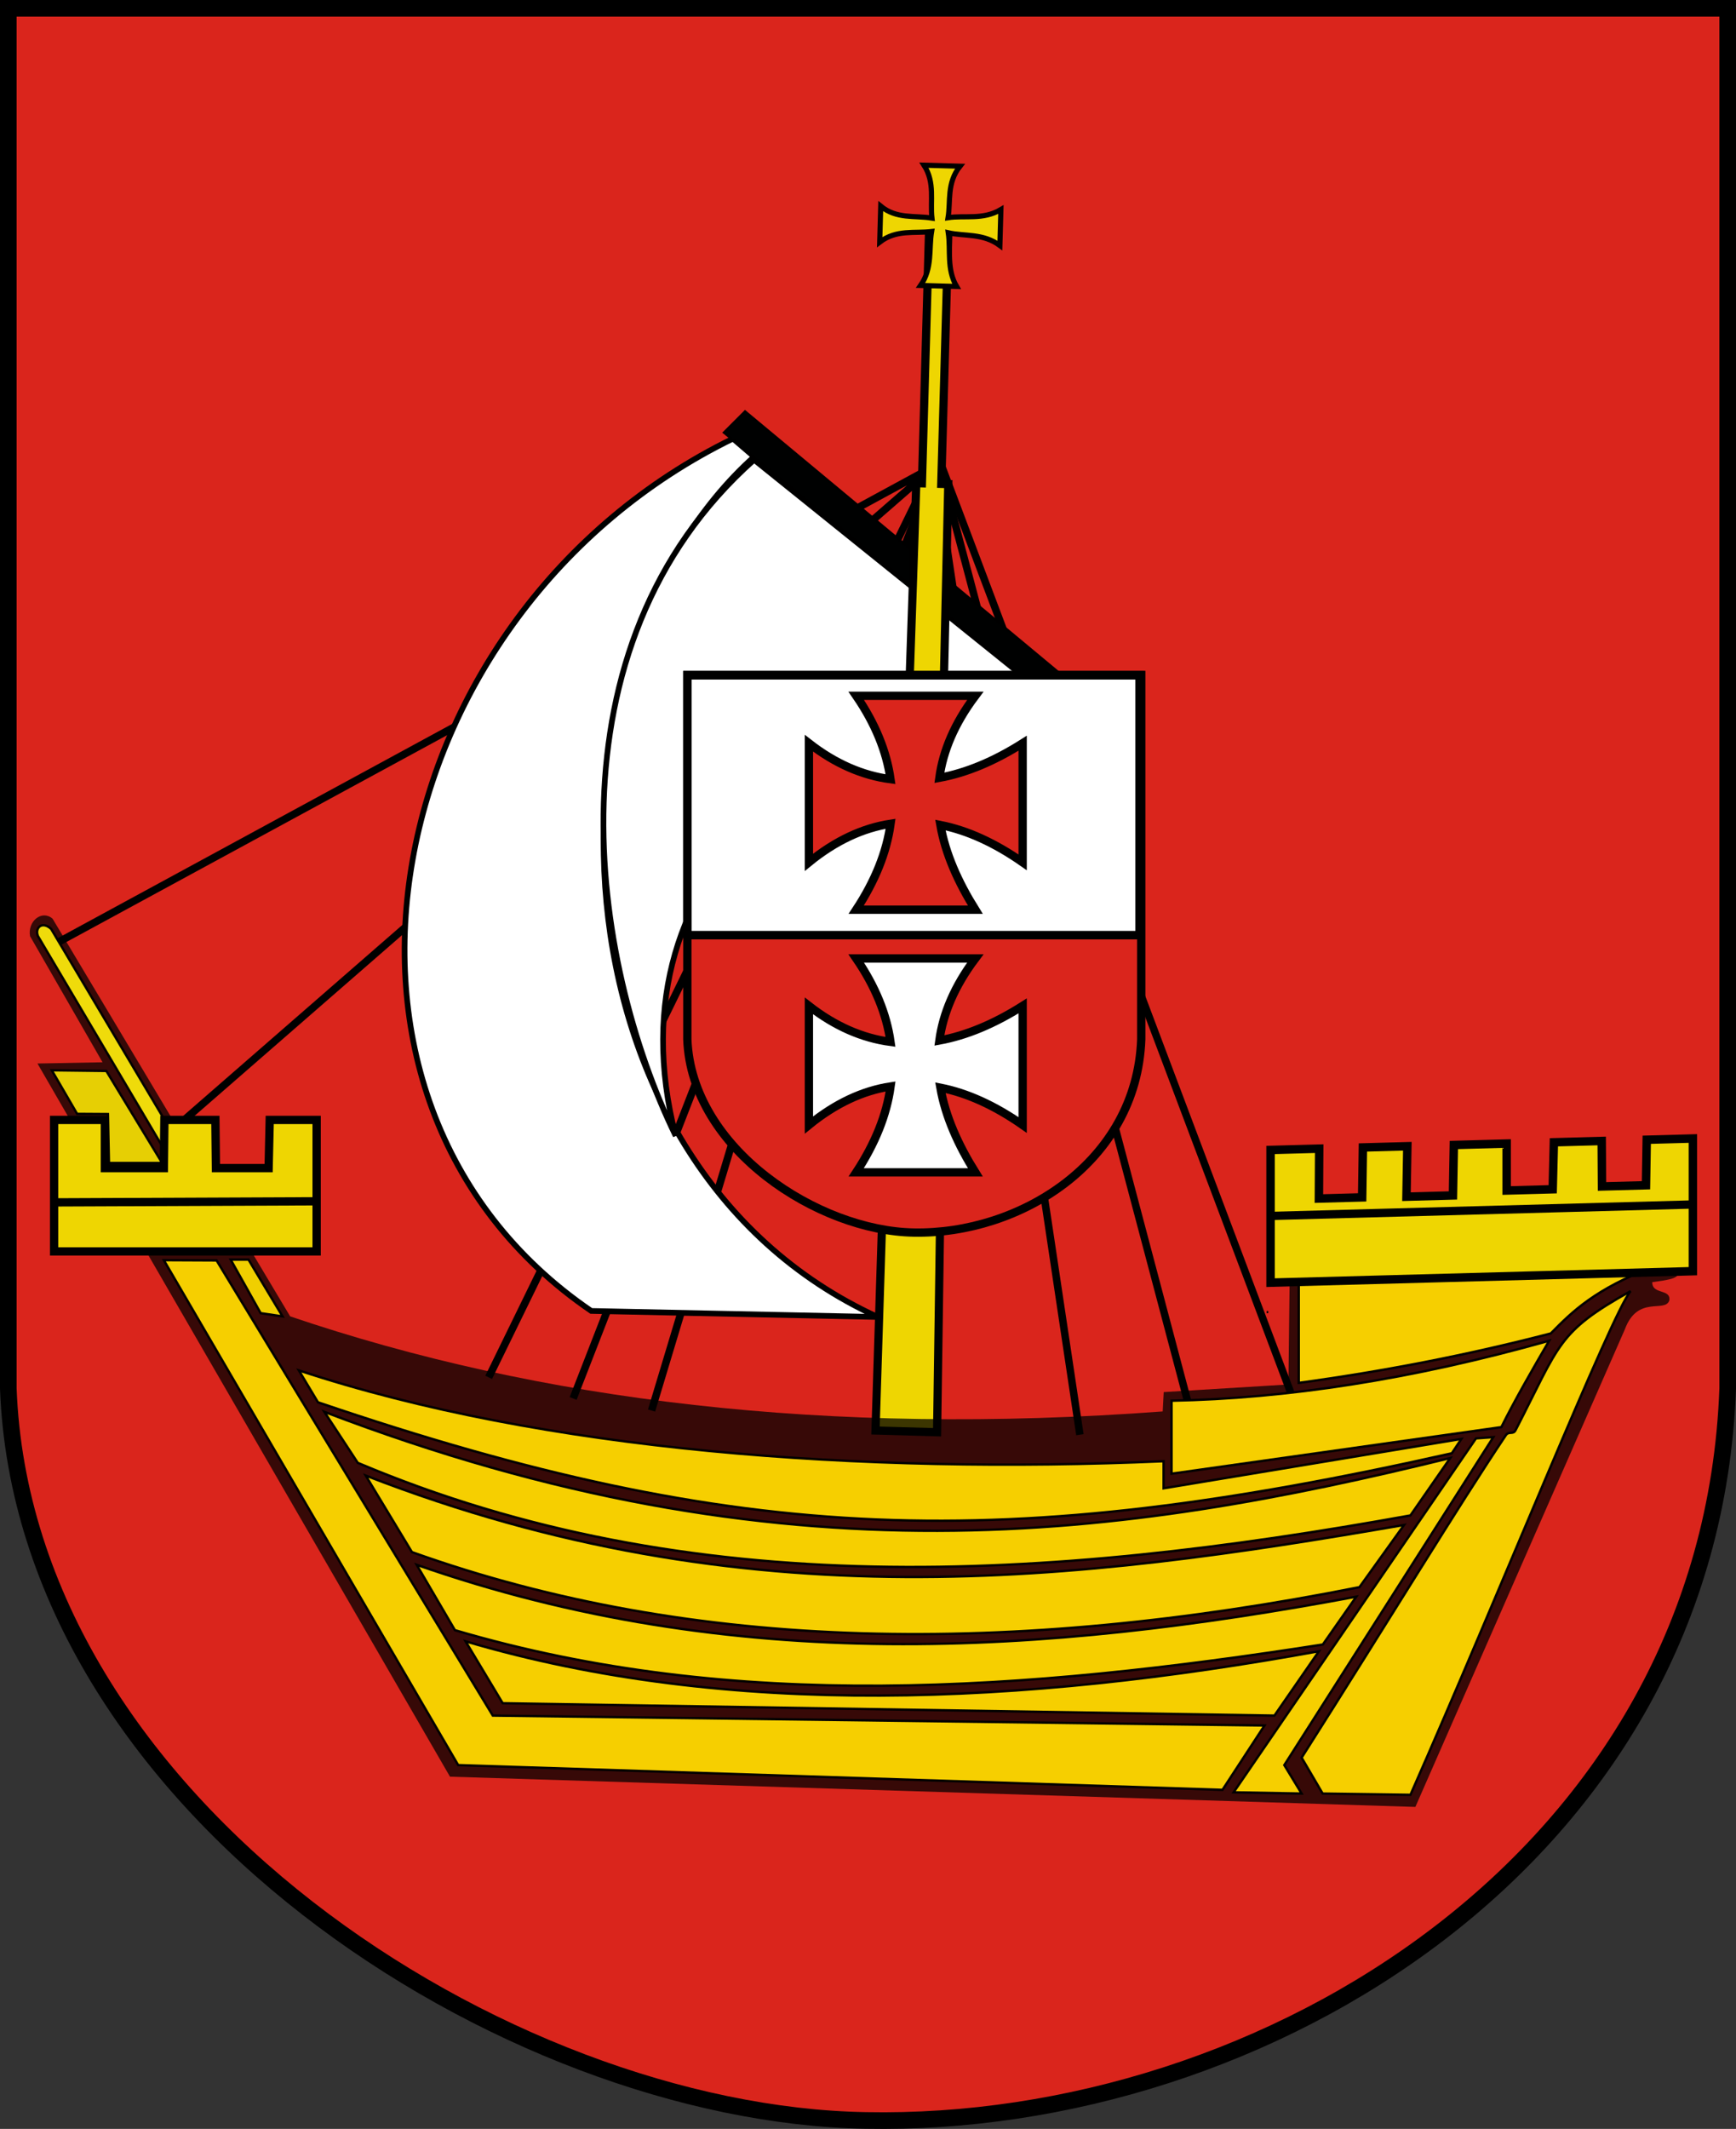 <?xml version="1.0" encoding="UTF-8" standalone="no"?>
<!-- Created with Inkscape (http://www.inkscape.org/) -->
<svg
   xmlns:dc="http://purl.org/dc/elements/1.1/"
   xmlns:cc="http://web.resource.org/cc/"
   xmlns:rdf="http://www.w3.org/1999/02/22-rdf-syntax-ns#"
   xmlns:svg="http://www.w3.org/2000/svg"
   xmlns="http://www.w3.org/2000/svg"
   xmlns:sodipodi="http://sodipodi.sourceforge.net/DTD/sodipodi-0.dtd"
   xmlns:inkscape="http://www.inkscape.org/namespaces/inkscape"
   height="907.665"
   width="740.614"
   id="svg2094"
   sodipodi:version="0.32"
   inkscape:version="0.44"
   version="1.0"
   sodipodi:docbase="E:\Inkscape - rysunki\WIKIPEDIA\Grafiki SVG"
   sodipodi:docname="POL_powiat_elbląski_COA.svg">
  <rect width="100%" height="100%" fill="#333333" stroke="none"/>
  <defs
     id="defs2096" />
  <sodipodi:namedview
     id="base"
     pagecolor="#ffffff"
     bordercolor="#666666"
     borderopacity="1.0"
     inkscape:pageopacity="0.0"
     inkscape:pageshadow="2"
     inkscape:cx="378.57143"
     inkscape:cy="445.71429"
     inkscape:zoom="0.51445783"
     inkscape:document-units="px"
     inkscape:current-layer="layer1"
     inkscape:window-width="888"
     inkscape:window-height="684"
     inkscape:window-x="-1"
     inkscape:window-y="-10" />
  <g
     inkscape:groupmode="layer"
     inkscape:label="Warstwa 1"
     id="layer1"
     transform="translate(-6.836,-55.672)">
    <g
       id="g4634"
       transform="translate(6.836,55.672)">
      <g
         style="fill:#da251c;fill-opacity:1;stroke:black;stroke-width:7.087;stroke-miterlimit:4;stroke-dasharray:none;stroke-opacity:1"
         transform="translate(-6.661,-7.142)"
         inkscape:label="Warstwa 1"
         id="g2103">
        <path
           sodipodi:nodetypes="cccccc"
           id="path4304"
           d="M 10.205,10.685 L 743.732,10.685 L 743.732,599.098 C 736.443,798.548 546.269,914.508 375.974,911.195 C 222.245,908.544 16.831,776.682 10.205,599.098 L 10.205,10.685 z "
           style="fill:#da251c;fill-opacity:1;fill-rule:evenodd;stroke:black;stroke-width:7.087;stroke-linecap:round;stroke-linejoin:miter;stroke-miterlimit:4;stroke-dasharray:none;stroke-dashoffset:0;stroke-opacity:1" />
      </g>
      <g
         id="g4597">
        <path
           style="fill:none;fill-opacity:0.75;fill-rule:evenodd;stroke:black;stroke-width:3.189;stroke-linecap:butt;stroke-linejoin:miter;stroke-miterlimit:4;stroke-dasharray:none;stroke-opacity:1"
           d="M 24.451,401.916 L 398.937,198.587 L 70.779,484.277 L 70.779,484.277 L 70.779,484.277"
           id="path4478" />
        <path
           style="fill:none;fill-opacity:0.75;fill-rule:evenodd;stroke:black;stroke-width:3.189;stroke-linecap:butt;stroke-linejoin:miter;stroke-miterlimit:4;stroke-dasharray:none;stroke-opacity:1"
           d="M 208.477,587.229 L 400.224,194.726 L 552.077,597.524"
           id="path4480" />
        <path
           style="fill:none;fill-opacity:0.75;fill-rule:evenodd;stroke:black;stroke-width:3.189;stroke-linecap:butt;stroke-linejoin:miter;stroke-miterlimit:4;stroke-dasharray:none;stroke-opacity:1"
           d="M 244.51,596.237 L 400.224,196.013 L 507.036,598.811"
           id="path4482" />
        <path
           style="fill:none;fill-opacity:0.75;fill-rule:evenodd;stroke:black;stroke-width:3.189;stroke-linecap:butt;stroke-linejoin:miter;stroke-miterlimit:4;stroke-dasharray:none;stroke-opacity:1"
           d="M 277.969,601.384 L 398.937,199.873 L 460.708,611.679"
           id="path4484" />
        <g
           id="g4490"
           style="stroke:black;stroke-width:2.417;stroke-miterlimit:4;stroke-dasharray:none;stroke-opacity:1"
           transform="translate(911.121,0)">
          <path
             sodipodi:nodetypes="ccccc"
             id="path4486"
             d="M -536.635,561.491 L -658.89,558.917 C -791.528,468.405 -749.644,260.786 -598.406,187.004 L -589.397,194.726 C -683.682,279.063 -680.673,495.563 -536.635,561.491 z "
             style="fill:white;fill-opacity:1;fill-rule:evenodd;stroke:black;stroke-width:2.417;stroke-linecap:butt;stroke-linejoin:miter;stroke-miterlimit:4;stroke-dasharray:none;stroke-opacity:1" />
          <path
             sodipodi:nodetypes="cccc"
             id="path4488"
             d="M -589.397,196.013 L -464.569,296.39 C -552.73,300.308 -652.757,368.362 -622.857,484.277 C -659.239,409.714 -679.465,275.985 -589.397,196.013 z "
             style="fill:white;fill-opacity:1;fill-rule:evenodd;stroke:black;stroke-width:2.417;stroke-linecap:butt;stroke-linejoin:miter;stroke-miterlimit:4;stroke-dasharray:none;stroke-opacity:1" />
        </g>
        <path
           style="fill:#000101;fill-opacity:1;fill-rule:evenodd;stroke:black;stroke-width:1px;stroke-linecap:butt;stroke-linejoin:miter;stroke-opacity:1"
           d="M 317.863,175.422 L 463.282,296.39 L 456.847,305.399 L 308.855,184.431 L 317.863,175.422 z "
           id="path4494" />
        <g
           id="g4445"
           transform="matrix(1,1.331628e-2,-1.331628e-2,1,892.203,6.858)">
          <path
             sodipodi:nodetypes="ccccccccccccc"
             id="path4439"
             d="M -494.584,100.864 L -496.147,205.821 L -498.553,205.785 L -503.936,466.452 L -507.936,466.393 L -510.572,609.838 L -484.294,610.23 L -484.157,466.747 L -487.282,466.701 L -484.898,205.988 L -487.898,205.944 L -486.335,100.987 L -494.584,100.864 z "
             style="fill:#eed602;fill-opacity:1;fill-rule:evenodd;stroke:black;stroke-width:3.488;stroke-linecap:round;stroke-linejoin:miter;stroke-miterlimit:4;stroke-dashoffset:0;stroke-opacity:1" />
          <path
             sodipodi:nodetypes="ccccccccccccc"
             style="fill:#eed602;fill-opacity:1;fill-rule:evenodd;stroke:black;stroke-width:2.187;stroke-linecap:round;stroke-linejoin:miter;stroke-miterlimit:4;stroke-dashoffset:0;stroke-opacity:1"
             d="M -497.073,70.189 C -492.169,77.579 -494.308,85.367 -493.381,92.698 C -500.776,91.602 -508.477,93.375 -515.3,87.9 L -515.528,103.242 C -508.444,97.651 -500.79,99.431 -493.447,98.425 C -494.601,105.946 -492.775,114.005 -497.837,121.469 L -482.475,121.697 C -486.913,114.338 -485.126,106.454 -486.336,98.859 C -479.274,100.354 -471.523,98.77 -464.249,104.006 L -464.021,88.664 C -471.598,93.296 -479.382,91.241 -486.511,92.433 C -485.438,85.413 -487.357,77.692 -481.711,70.418 L -497.073,70.189 z "
             id="path4443" />
        </g>
        <g
           id="g4372"
           transform="translate(908.801,0)">
          <path
             id="path4326"
             d="M -368.28,559.411 C -368.175,559.411 -368.071,559.411 -368.28,559.411 z "
             style="fill:none;fill-opacity:0.75;fill-rule:evenodd;stroke:black;stroke-width:1px;stroke-linecap:butt;stroke-linejoin:miter;stroke-opacity:1" />
          <path
             id="path4328"
             d="M -367.967,559.411 C -368.384,559.411 -368.384,559.411 -367.967,559.411 z "
             style="fill:none;fill-opacity:0.75;fill-rule:evenodd;stroke:black;stroke-width:1px;stroke-linecap:butt;stroke-linejoin:miter;stroke-opacity:1" />
          <path
             sodipodi:nodetypes="cccccccccccccccc"
             id="path4344"
             d="M -892.813,453.427 L -716.831,757.481 L -304.975,770.38 L -215.602,566.756 C -210.133,552.04 -198.554,559.861 -196.653,554.498 C -195.801,549.308 -204.009,552.131 -203.904,546.646 C -190.463,544.969 -192.829,543.676 -193.407,540.036 L -358.625,546.766 L -359.137,590.271 L -412.335,593.515 L -412.776,601.768 C -555.898,612.375 -678.738,597.293 -785.012,561.228 L -886.364,391.695 C -890.947,387.72 -897.128,392.791 -895.977,399.146 L -865.052,452.905 L -892.813,453.427 z "
             style="fill:black;fill-opacity:0.75;fill-rule:evenodd;stroke:none;stroke-width:1px;stroke-linecap:butt;stroke-linejoin:miter;stroke-opacity:1" />
          <path
             sodipodi:nodetypes="ccccc"
             id="path4346"
             d="M -886.988,396.049 L -839.331,476.226 L -839.331,489.121 L -892.595,399.133 C -894.086,395.705 -890.901,392.453 -886.988,396.049 z "
             style="fill:#efdb0b;fill-opacity:1;fill-rule:evenodd;stroke:black;stroke-width:1px;stroke-linecap:butt;stroke-linejoin:miter;stroke-opacity:1" />
          <path
             sodipodi:nodetypes="ccccccc"
             id="path4348"
             d="M -863.44,456.602 L -839.611,495.849 L -862.318,495.849 L -862.753,474.979 L -875.9,474.895 L -886.708,456.322 L -863.44,456.602 z "
             style="fill:#e6cf04;fill-opacity:1;fill-rule:evenodd;stroke:black;stroke-width:1px;stroke-linecap:butt;stroke-linejoin:miter;stroke-opacity:1" />
          <path
             id="path4350"
             d="M -810.393,537.042 L -802.787,537.042 L -788.266,561.243 L -797.601,559.86 L -810.393,537.042 z "
             style="fill:#f0cf00;fill-opacity:1;fill-rule:evenodd;stroke:black;stroke-width:1px;stroke-linecap:butt;stroke-linejoin:miter;stroke-opacity:1" />
          <path
             sodipodi:nodetypes="ccccc"
             id="path4352"
             d="M -354.72,546.377 L -354.72,589.593 C -319.318,584.76 -283.52,577.943 -247.197,568.503 C -237.927,559.053 -228.243,549.603 -203.635,540.153 L -354.72,546.377 z "
             style="fill:#f6cf00;fill-opacity:1;fill-rule:evenodd;stroke:black;stroke-width:1px;stroke-linecap:butt;stroke-linejoin:miter;stroke-opacity:1" />
          <path
             sodipodi:nodetypes="ccccc"
             id="path4354"
             d="M -408.999,597.199 L -408.999,628.315 L -268.287,608.444 C -262.679,597.155 -254.955,583.758 -247.889,571.615 C -306.831,588.239 -360.196,596.245 -408.999,597.199 z "
             style="fill:#f6cf00;fill-opacity:1;fill-rule:evenodd;stroke:black;stroke-width:1px;stroke-linecap:butt;stroke-linejoin:miter;stroke-opacity:1" />
          <path
             sodipodi:nodetypes="csccccc"
             id="path4356"
             d="M -213.157,550.469 C -244.492,568.002 -243.178,572.863 -262.224,609.754 C -263.332,611.9 -265.189,609.847 -266.535,612.144 C -286.74,642.291 -315.153,689.079 -353.502,749.38 L -344.533,764.681 L -307.072,765.209 C -269.434,680.012 -221.252,559.996 -213.157,550.469 z "
             style="fill:#f6cf00;fill-opacity:1;fill-rule:evenodd;stroke:black;stroke-width:1px;stroke-linecap:butt;stroke-linejoin:miter;stroke-opacity:1" />
          <path
             sodipodi:nodetypes="cccccc"
             id="path4358"
             d="M -271.722,612.728 L -360.889,752.546 L -353.502,764.681 L -382.521,764.154 L -279.109,613.256 L -271.722,612.728 z "
             style="fill:#f6cf00;fill-opacity:1;fill-rule:evenodd;stroke:black;stroke-width:1px;stroke-linecap:butt;stroke-linejoin:miter;stroke-opacity:1" />
          <path
             sodipodi:nodetypes="ccccccc"
             id="path4360"
             d="M -838.909,537.279 L -713.336,752.546 L -387.27,763.098 L -369.331,735.662 L -698.563,731.441 L -816.409,537.381 L -838.909,537.279 z "
             style="fill:#f6cf00;fill-opacity:1;fill-rule:evenodd;stroke:black;stroke-width:1px;stroke-linecap:butt;stroke-linejoin:miter;stroke-opacity:1" />
          <path
             sodipodi:nodetypes="ccccc"
             id="path4362"
             d="M -710.171,699.785 L -694.342,726.165 L -365.11,731.441 L -346.116,704.005 C -472.066,726.974 -598.229,732.852 -710.171,699.785 z "
             style="fill:#f6cf00;fill-opacity:1;fill-rule:evenodd;stroke:black;stroke-width:1px;stroke-linecap:butt;stroke-linejoin:miter;stroke-opacity:1" />
          <path
             sodipodi:nodetypes="ccccc"
             id="path4364"
             d="M -731.029,667.159 L -714.724,695.014 C -595.44,730.172 -471.63,720.96 -344.453,701.129 L -330.186,680.747 C -463.066,705.614 -596.351,714.244 -731.029,667.159 z "
             style="fill:#f6cf00;fill-opacity:1;fill-rule:evenodd;stroke:black;stroke-width:1px;stroke-linecap:butt;stroke-linejoin:miter;stroke-opacity:1" />
          <path
             sodipodi:nodetypes="ccccc"
             id="path4366"
             d="M -752.77,629.113 L -733.068,661.724 C -612.605,704.796 -476.451,706.027 -328.827,676.671 L -309.804,650.174 C -449.202,674.277 -590.236,692.217 -752.77,629.113 z "
             style="fill:#f6cf00;fill-opacity:1;fill-rule:evenodd;stroke:black;stroke-width:1px;stroke-linecap:butt;stroke-linejoin:miter;stroke-opacity:1" />
          <path
             sodipodi:nodetypes="ccccc"
             id="path4368"
             d="M -770.434,601.937 L -756.167,623.678 C -613.991,683.771 -461.842,674.056 -307.087,646.098 L -290.102,621.64 C -428.892,655.714 -574.475,676.841 -770.434,601.937 z "
             style="fill:#f6cf00;fill-opacity:1;fill-rule:evenodd;stroke:black;stroke-width:1px;stroke-linecap:butt;stroke-linejoin:miter;stroke-opacity:1" />
          <path
             sodipodi:nodetypes="ccccccc"
             id="path4370"
             d="M -781.305,584.273 L -773.152,597.861 C -592.223,659.33 -480.03,662.351 -289.422,619.601 L -285.346,613.487 L -412.393,634.548 L -412.393,622.998 C -541.316,628.593 -677.151,618.669 -781.305,584.273 z "
             style="fill:#f6cf00;fill-opacity:1;fill-rule:evenodd;stroke:black;stroke-width:1px;stroke-linecap:butt;stroke-linejoin:miter;stroke-opacity:1" />
          <g
             transform="translate(0.868,1)"
             id="g4336">
            <g
               id="g4319">
              <path
                 sodipodi:nodetypes="ccccccccccccc"
                 id="rect3429"
                 d="M -886.598,476.476 L -864.919,476.476 L -864.919,497.025 L -839.766,497.025 L -839.532,476.476 L -817.783,476.476 L -817.55,497.025 L -795.067,497.025 L -794.6,476.476 L -774.586,476.476 L -774.586,532.546 L -886.598,532.546 L -886.598,476.476 z "
                 style="fill:#eed602;fill-opacity:1;fill-rule:evenodd;stroke:black;stroke-width:3.543;stroke-linecap:round;stroke-linejoin:miter;stroke-miterlimit:4;stroke-dasharray:none;stroke-dashoffset:0;stroke-opacity:1" />
              <path
                 id="path4317"
                 d="M -886.635,511.633 L -774.551,511.166"
                 style="fill:none;fill-opacity:0.75;fill-rule:evenodd;stroke:black;stroke-width:3.543;stroke-linecap:butt;stroke-linejoin:miter;stroke-miterlimit:4;stroke-dasharray:none;stroke-opacity:1" />
            </g>
            <g
               id="g4332"
               transform="matrix(1,-2.714974e-2,0,1,0,-51.975)">
              <path
                 sodipodi:nodetypes="ccccccccccccccccccccc"
                 id="rect4323"
                 d="M -367.623,531.281 L -346.877,531.281 L -346.999,552.558 L -328.545,552.558 L -328.229,531.281 L -309.268,531.281 L -309.639,552.781 L -289.807,552.781 L -289.43,531.281 L -266.901,531.281 L -266.898,551.306 L -247.253,551.306 L -246.75,531.281 L -226.35,531.281 L -226.221,550.68 L -207.454,550.68 L -207.138,531.281 L -187.456,531.281 L -187.456,587.854 L -367.623,587.854 L -367.623,531.281 z "
                 style="fill:#eed602;fill-opacity:1;fill-rule:evenodd;stroke:black;stroke-width:3.604;stroke-linecap:round;stroke-linejoin:miter;stroke-miterlimit:4;stroke-dashoffset:0;stroke-opacity:1" />
              <path
                 sodipodi:nodetypes="cc"
                 id="path4330"
                 d="M -368.28,559.411 L -188.051,559.411"
                 style="fill:none;fill-opacity:0.75;fill-rule:evenodd;stroke:black;stroke-width:3.543;stroke-linecap:butt;stroke-linejoin:miter;stroke-miterlimit:4;stroke-dasharray:none;stroke-opacity:1" />
            </g>
          </g>
        </g>
      </g>
      <g
         transform="translate(672.508,-5.763)"
         id="g4417">
        <g
           id="g4403">
          <g
             id="g4397"
             inkscape:label="Warstwa 1"
             transform="matrix(0.264,0,0,0.264,-381.972,290.708)"
             style="fill:#da251c;fill-opacity:1;stroke:black;stroke-width:7.087;stroke-miterlimit:4;stroke-dasharray:none;stroke-opacity:1">
            <path
               style="fill:#da251c;fill-opacity:1;fill-rule:evenodd;stroke:black;stroke-width:13.423;stroke-linecap:round;stroke-linejoin:miter;stroke-miterlimit:4;stroke-dasharray:none;stroke-dashoffset:0;stroke-opacity:1"
               d="M 10.205,10.685 L 743.732,10.685 L 743.732,599.098 C 736.443,798.548 546.269,914.508 375.974,911.195 C 222.245,908.544 16.831,776.682 10.205,599.098 L 10.205,10.685 z "
               id="path4399"
               sodipodi:nodetypes="cccccc" />
          </g>
          <rect
             y="293.681"
             x="-379.245"
             height="110.784"
             width="192.898"
             id="rect4401"
             style="opacity:1;fill:white;fill-opacity:1;fill-rule:evenodd;stroke:black;stroke-width:3.612;stroke-linecap:round;stroke-linejoin:miter;stroke-miterlimit:4;stroke-dasharray:none;stroke-dashoffset:0;stroke-opacity:1" />
        </g>
        <path
           style="fill:#da251c;fill-opacity:1;fill-rule:evenodd;stroke:black;stroke-width:3.543;stroke-linecap:round;stroke-linejoin:miter;stroke-miterlimit:4;stroke-dashoffset:0;stroke-opacity:1"
           d="M -307.224,302.417 C -299.101,314.269 -294.278,326.127 -292.599,337.979 C -304.605,336.383 -316.226,331.34 -327.412,322.635 L -327.412,373.417 C -316.071,364.189 -304.439,358.786 -292.568,356.979 C -294.255,369.191 -299.204,381.392 -307.224,393.604 L -256.412,393.604 C -263.779,381.79 -269.174,369.784 -271.318,357.51 C -259.842,359.762 -248.133,365.109 -236.224,373.417 L -236.224,322.635 C -248.387,330.323 -260.237,335.282 -271.756,337.385 C -270.188,325.986 -265.382,314.336 -256.412,302.417 L -307.224,302.417 z "
           id="rect4408" />
        <path
           id="path4415"
           d="M -307.224,414.407 C -299.101,426.259 -294.278,438.118 -292.599,449.97 C -304.605,448.373 -316.226,443.331 -327.412,434.626 L -327.412,485.407 C -316.071,476.179 -304.439,470.777 -292.568,468.97 C -294.255,481.182 -299.204,493.383 -307.224,505.595 L -256.412,505.595 C -263.779,493.781 -269.174,481.775 -271.318,469.501 C -259.842,471.753 -248.133,477.1 -236.224,485.407 L -236.224,434.626 C -248.387,442.313 -260.237,447.273 -271.756,449.376 C -270.188,437.977 -265.382,426.327 -256.412,414.407 L -307.224,414.407 z "
           style="fill:white;fill-opacity:1;fill-rule:evenodd;stroke:black;stroke-width:3.543;stroke-linecap:round;stroke-linejoin:miter;stroke-miterlimit:4;stroke-dashoffset:0;stroke-opacity:1" />
      </g>
    </g>
  </g>
</svg>
